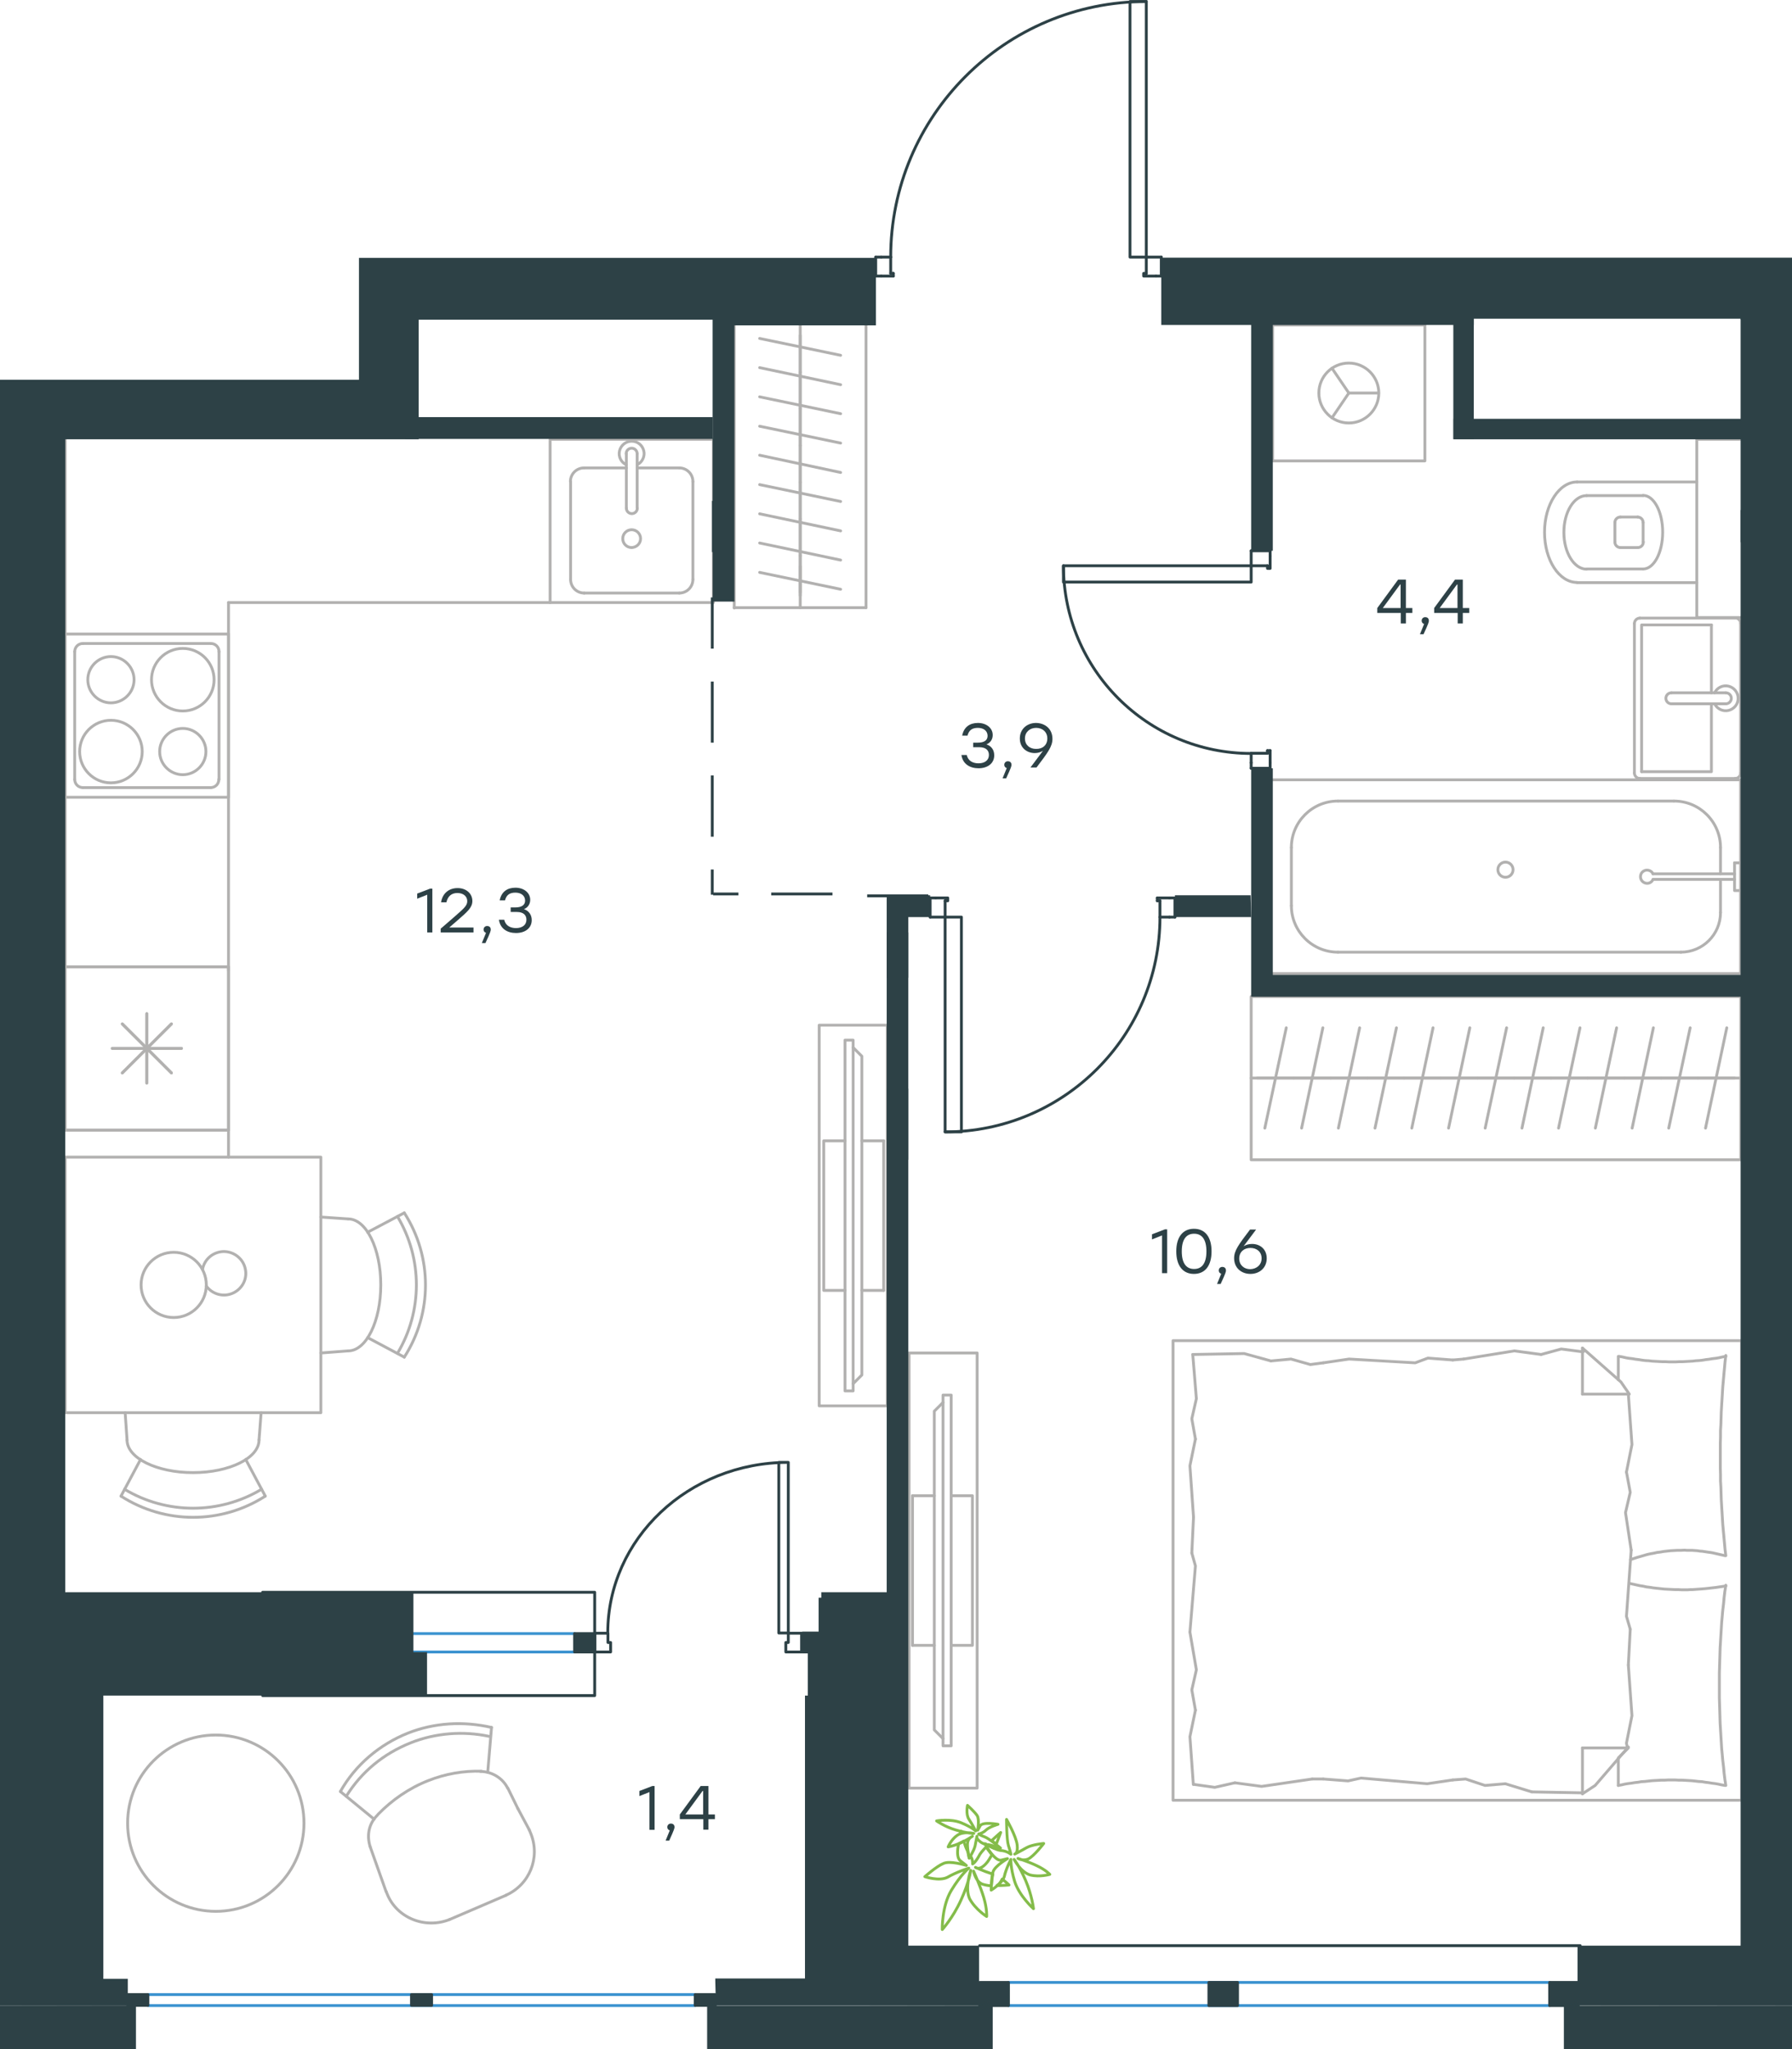 <?xml version="1.0" encoding="utf-8"?>
<!-- Generator: Adobe Illustrator 26.5.0, SVG Export Plug-In . SVG Version: 6.00 Build 0)  -->
<svg version="1.1" id="Слой_1" xmlns="http://www.w3.org/2000/svg" xmlns:xlink="http://www.w3.org/1999/xlink" x="0px" y="0px"
	 viewBox="0 0 945 1080.8" style="enable-background:new 0 0 945 1080.8;" xml:space="preserve">
<style type="text/css">
	.st0{fill:none;stroke:#B2B1B0;stroke-width:1.5;stroke-linecap:round;stroke-linejoin:round;stroke-miterlimit:10;}
	.st1{fill:none;stroke:#B2B1B0;stroke-width:1.5;stroke-linecap:round;stroke-linejoin:round;stroke-miterlimit:22.926;}
	.st2{fill:none;stroke:#2D4146;stroke-width:1.5;stroke-linecap:round;stroke-linejoin:round;stroke-miterlimit:10;}
	.st3{fill:#2D4146;}
	.st4{fill:none;stroke:#2D4146;stroke-width:1.5;stroke-miterlimit:22.926;}
	.st5{fill:none;stroke:#2D4146;stroke-width:1.5;stroke-linecap:round;stroke-linejoin:round;stroke-miterlimit:22.926;}
	.st6{fill:none;stroke:#3C93D0;stroke-width:1.5;stroke-linecap:round;stroke-linejoin:round;stroke-miterlimit:22.926;}
	.st7{fill:none;stroke:#84BC4A;stroke-width:1.5;stroke-linecap:round;stroke-linejoin:round;stroke-miterlimit:22.926;}
</style>
<g>
	<line class="st0" x1="907.3" y1="481.3" x2="907.3" y2="463.8"/>
	<path class="st0" d="M871.7,460.9c-0.7-1.5-2.3-2.2-3.9-1.9c-1.6,0.4-2.7,1.7-2.7,3.4c0,1.6,1.1,3,2.7,3.4c1.6,0.4,3.2-0.4,3.9-1.9
		"/>
	<line class="st0" x1="914.7" y1="463.8" x2="871.7" y2="463.8"/>
	<line class="st0" x1="914.7" y1="460.9" x2="871.7" y2="460.9"/>
	<line class="st0" x1="914.7" y1="455.1" x2="917.9" y2="455.1"/>
	<polyline class="st0" points="914.7,455.1 914.7,469.7 917.9,469.7 	"/>
	<path class="st0" d="M797.9,458.7c0-2.2-1.8-4-4-4s-4,1.8-4,4s1.8,4,4,4C796.1,462.7,797.9,460.9,797.9,458.7z"/>
	<path class="st0" d="M886.4,502.2c11.5,0,20.9-9.3,20.9-20.9"/>
	<path class="st0" d="M907.3,447c0-13.5-11-24.5-24.5-24.5"/>
	<path class="st0" d="M681,477.7c0,13.5,11,24.5,24.5,24.5"/>
	<path class="st0" d="M705.5,422.5c-13.5,0-24.5,11-24.5,24.5"/>
	<line class="st0" x1="907.3" y1="447" x2="907.3" y2="460.9"/>
	<line class="st0" x1="886.4" y1="502.2" x2="705.6" y2="502.2"/>
	<line class="st0" x1="681" y1="477.7" x2="681" y2="447"/>
	<line class="st0" x1="705.6" y1="422.5" x2="882.7" y2="422.5"/>
	<rect x="669.8" y="411.3" class="st0" width="248.1" height="102.2"/>
	<path class="st0" d="M851.6,285.9c0,1.6,1.3,2.9,2.9,2.9"/>
	<path class="st0" d="M854.5,272.7c-1.6,0-2.9,1.3-2.9,2.9"/>
	<path class="st0" d="M863.7,288.8c1.6,0,2.9-1.3,2.9-2.9"/>
	<path class="st0" d="M866.5,275.6c0-1.6-1.3-2.9-2.9-2.9"/>
	<line class="st0" x1="863.7" y1="288.8" x2="854.5" y2="288.8"/>
	<line class="st0" x1="851.6" y1="285.9" x2="851.6" y2="275.6"/>
	<line class="st0" x1="854.5" y1="272.7" x2="863.7" y2="272.7"/>
	<line class="st0" x1="866.5" y1="275.6" x2="866.5" y2="285.9"/>
	<path class="st0" d="M866.5,300.1c5.7,0,10.3-8.7,10.3-19.4c0-10.7-4.6-19.4-10.3-19.4"/>
	<line class="st0" x1="836.7" y1="300.1" x2="866.5" y2="300.1"/>
	<path class="st0" d="M836.7,261.4c-6.7,0-12,8.7-12,19.4c0,10.7,5.4,19.4,12,19.4"/>
	<line class="st0" x1="836.7" y1="261.4" x2="866.5" y2="261.4"/>
	<path class="st0" d="M831.7,254.2c-9.5,0-17.2,11.9-17.2,26.5c0,14.7,7.7,26.5,17.2,26.5"/>
	<line class="st0" x1="831.7" y1="307.3" x2="894.8" y2="307.3"/>
	<line class="st0" x1="831.7" y1="254.2" x2="894.8" y2="254.2"/>
	<polyline class="st0" points="919.2,325.7 894.8,325.7 894.8,231.7 919.2,231.7 	"/>
	<line class="st0" x1="902.5" y1="365.4" x2="902.5" y2="329.6"/>
	<polyline class="st0" points="902.5,371.2 902.5,407 865.7,407 	"/>
	<polyline class="st0" points="865.7,407 865.7,329.6 902.5,329.6 	"/>
	<path class="st0" d="M864.8,326c-1.6,0-2.9,1.3-2.9,2.9"/>
	<path class="st0" d="M861.9,407.7c0,1.6,1.3,2.9,2.9,2.9"/>
	<path class="st0" d="M917.9,328.8c0-1.6-1.3-2.9-2.9-2.9"/>
	<path class="st0" d="M915,410.6c1.6,0,2.9-1.3,2.9-2.9"/>
	<path class="st0" d="M881.4,365.4c-1.6,0-2.9,1.3-2.9,2.9s1.3,2.9,2.9,2.9"/>
	<line class="st0" x1="910.1" y1="365.4" x2="881.4" y2="365.4"/>
	<path class="st0" d="M910.1,371.2c1.6,0,2.9-1.3,2.9-2.9s-1.3-2.9-2.9-2.9"/>
	<line class="st0" x1="910.1" y1="371.2" x2="881.4" y2="371.2"/>
	<path class="st0" d="M904.2,371.2c1.3,2.7,4.4,4.2,7.3,3.5c3-0.7,5.1-3.3,5.1-6.4c0-3-2.1-5.7-5.1-6.4c-3-0.7-6,0.8-7.3,3.5"/>
	<line class="st0" x1="915" y1="326" x2="864.8" y2="326"/>
	<line class="st0" x1="861.9" y1="328.9" x2="861.9" y2="407.7"/>
	<line class="st0" x1="864.8" y1="410.6" x2="915" y2="410.6"/>
	<line class="st0" x1="917.9" y1="407.7" x2="917.9" y2="328.9"/>
	<polyline class="st0" points="702.4,194.2 711.3,207.3 702.4,220.4 	"/>
	<line class="st0" x1="711.3" y1="207.3" x2="727" y2="207.3"/>
	<path class="st0" d="M695.5,207.3c0,8.7,7.1,15.8,15.8,15.8s15.8-7.1,15.8-15.8s-7.1-15.8-15.8-15.8
		C702.5,191.5,695.5,198.6,695.5,207.3z"/>
	<rect x="671.1" y="171.4" class="st0" width="80.3" height="71.7"/>
	<line class="st0" x1="34.4" y1="596" x2="34.4" y2="231.7"/>
	<line class="st0" x1="64.5" y1="565.9" x2="90.4" y2="540"/>
	<line class="st0" x1="90.4" y1="565.9" x2="64.5" y2="540"/>
	<line class="st0" x1="59.2" y1="552.9" x2="95.7" y2="552.9"/>
	<line class="st0" x1="77.4" y1="571.2" x2="77.4" y2="534.6"/>
	<rect x="34.4" y="509.9" class="st0" width="86.1" height="86.1"/>
	<g>
		<path class="st0" d="M75,396.4c0-9.1-7.4-16.5-16.5-16.5S42,387.3,42,396.4s7.4,16.5,16.5,16.5S75,405.5,75,396.4z"/>
		<path class="st0" d="M108.6,396.4c0-6.7-5.5-12.2-12.2-12.2s-12.2,5.5-12.2,12.2s5.5,12.2,12.2,12.2S108.6,403.1,108.6,396.4z"/>
		<path class="st0" d="M112.9,358.5c0-9.1-7.4-16.5-16.5-16.5s-16.5,7.4-16.5,16.5S87.3,375,96.4,375S112.9,367.6,112.9,358.5z"/>
		<path class="st0" d="M70.7,358.5c0-6.7-5.5-12.2-12.2-12.2s-12.2,5.5-12.2,12.2s5.5,12.2,12.2,12.2S70.7,365.2,70.7,358.5z"/>
		<path class="st0" d="M111.1,415.4c2.4,0,4.3-1.9,4.3-4.3"/>
		<path class="st0" d="M39.4,411.1c0,2.4,1.9,4.3,4.3,4.3"/>
		<path class="st0" d="M115.5,343.7c0-2.4-1.9-4.3-4.3-4.3"/>
		<path class="st0" d="M43.7,339.4c-2.4,0-4.3,1.9-4.3,4.3"/>
		<line class="st0" x1="111.2" y1="415.4" x2="43.7" y2="415.4"/>
		<line class="st0" x1="115.5" y1="343.7" x2="115.5" y2="411.1"/>
		<line class="st0" x1="43.7" y1="339.4" x2="111.2" y2="339.4"/>
		<line class="st0" x1="39.4" y1="411.1" x2="39.4" y2="343.7"/>
		<rect x="34.4" y="334.4" class="st0" width="86.1" height="86.1"/>
	</g>
	<line class="st0" x1="422" y1="314.1" x2="422" y2="298.7"/>
	<line class="st0" x1="400.6" y1="301.9" x2="443.3" y2="310.8"/>
	<line class="st0" x1="400.6" y1="286.4" x2="443.3" y2="295.4"/>
	<line class="st0" x1="422" y1="312.4" x2="422" y2="293.1"/>
	<line class="st0" x1="400.6" y1="271" x2="443.3" y2="280"/>
	<line class="st0" x1="422" y1="320.5" x2="422" y2="171.4"/>
	<line class="st0" x1="422" y1="293.1" x2="422" y2="273.7"/>
	<line class="st0" x1="400.6" y1="255.6" x2="443.3" y2="264.5"/>
	<line class="st0" x1="422" y1="273.7" x2="422" y2="254.4"/>
	<line class="st0" x1="400.6" y1="240.1" x2="443.3" y2="249.2"/>
	<line class="st0" x1="422" y1="254.4" x2="422" y2="235"/>
	<line class="st0" x1="400.6" y1="224.8" x2="443.3" y2="233.7"/>
	<line class="st0" x1="422" y1="235" x2="422" y2="215.6"/>
	<line class="st0" x1="400.6" y1="209.3" x2="443.3" y2="218.2"/>
	<line class="st0" x1="422" y1="215.6" x2="422" y2="196.3"/>
	<line class="st0" x1="400.6" y1="193.9" x2="443.3" y2="202.9"/>
	<line class="st0" x1="422" y1="196.3" x2="422" y2="176.9"/>
	<line class="st0" x1="400.6" y1="178.5" x2="443.3" y2="187.4"/>
	<polyline class="st0" points="387.2,320.7 387.2,168.6 456.7,168.6 456.7,320.5 	"/>
	<line class="st0" x1="663" y1="568.6" x2="682.3" y2="568.6"/>
	<line class="st0" x1="678.3" y1="542.1" x2="667" y2="595"/>
	<line class="st0" x1="682.3" y1="568.6" x2="701.7" y2="568.6"/>
	<line class="st0" x1="697.6" y1="542.1" x2="686.4" y2="595"/>
	<line class="st0" x1="701.7" y1="568.6" x2="721.1" y2="568.6"/>
	<line class="st0" x1="717" y1="542.1" x2="705.8" y2="595"/>
	<line class="st0" x1="721.1" y1="568.6" x2="740.4" y2="568.6"/>
	<line class="st0" x1="736.4" y1="542.1" x2="725.1" y2="595"/>
	<line class="st0" x1="740.4" y1="568.6" x2="759.8" y2="568.6"/>
	<line class="st0" x1="755.7" y1="542.1" x2="744.5" y2="595"/>
	<line class="st0" x1="759.8" y1="568.6" x2="779.2" y2="568.6"/>
	<line class="st0" x1="775.1" y1="542.1" x2="763.9" y2="595"/>
	<line class="st0" x1="779.2" y1="568.6" x2="798.5" y2="568.6"/>
	<line class="st0" x1="794.5" y1="542.1" x2="783.2" y2="595"/>
	<line class="st0" x1="659.8" y1="568.6" x2="917.9" y2="568.6"/>
	<line class="st0" x1="798.5" y1="568.6" x2="817.9" y2="568.6"/>
	<line class="st0" x1="813.8" y1="542.1" x2="802.6" y2="595"/>
	<line class="st0" x1="817.9" y1="568.6" x2="837.2" y2="568.6"/>
	<line class="st0" x1="833.2" y1="542.1" x2="821.9" y2="595"/>
	<line class="st0" x1="837.2" y1="568.6" x2="856.6" y2="568.6"/>
	<line class="st0" x1="852.5" y1="542.1" x2="841.3" y2="595"/>
	<line class="st0" x1="856.6" y1="568.6" x2="876" y2="568.6"/>
	<line class="st0" x1="871.9" y1="542.1" x2="860.7" y2="595"/>
	<line class="st0" x1="876" y1="568.6" x2="895.3" y2="568.6"/>
	<line class="st0" x1="891.3" y1="542.1" x2="880" y2="595"/>
	<line class="st0" x1="895.3" y1="568.6" x2="914.7" y2="568.6"/>
	<line class="st0" x1="910.6" y1="542.1" x2="899.4" y2="595"/>
	<rect x="659.8" y="525.6" class="st0" width="258.2" height="86.1"/>
	<line class="st0" x1="834.5" y1="945.6" x2="807.8" y2="945.1"/>
	<polyline class="st0" points="858.7,878.2 860.6,904.9 857.7,919.4 858.2,921.9 	"/>
	<polyline class="st0" points="858.7,735.3 860.6,761.9 857.7,776.4 	"/>
	<polyline class="st0" points="860.2,817.6 857.7,852.5 859.7,859.3 	"/>
	<polyline class="st0" points="857.7,776.4 859.7,787.1 857.2,797.8 860.2,817.6 	"/>
	<line class="st0" x1="859.7" y1="859.3" x2="858.7" y2="878.2"/>
	<polyline class="st0" points="853.4,941.7 855.1,941.4 856.8,941 858.6,940.7 860.3,940.5 862.1,940.2 863.9,940 865.6,939.7 
		867.4,939.6 869.2,939.4 871,939.2 872.7,939.1 874.5,939 876.2,938.9 878,938.9 879.7,938.8 881.5,938.8 883.3,938.8 885.1,938.9 
		886.9,938.9 888.7,939 890.4,939.1 892.2,939.2 894,939.4 895.7,939.6 897.5,939.7 899.2,940 900.9,940.2 902.7,940.5 904.4,940.7 
		906.1,941 907.9,941.4 909.6,941.7 	"/>
	<polyline class="st0" points="910.1,941.7 909.6,938.5 909.2,935.2 908.9,931.9 908.5,928.6 908.2,925.3 907.9,922.1 907.7,918.8 
		907.5,915.5 907.3,912.2 907.1,908.9 907,905.6 906.9,902.3 906.8,898.9 906.7,895.6 906.7,892.3 906.7,888.9 906.7,885.6 
		906.7,882.3 906.8,879 906.9,875.7 907,872.4 907.1,869.1 907.3,865.8 907.5,862.5 907.7,859.2 907.9,855.9 908.2,852.5 
		908.5,849.2 908.9,845.9 909.2,842.6 909.6,839.3 910.1,836.1 	"/>
	<polyline class="st0" points="771.9,716.8 798.6,712.5 812.7,714.4 	"/>
	<polyline class="st0" points="812.7,714.4 823.3,711.5 834,712.9 835,712.9 	"/>
	<line class="st0" x1="766.1" y1="717.3" x2="771.9" y2="716.8"/>
	<polyline class="st0" points="697.8,718.8 711.4,716.8 746.3,718.8 753,716.3 766.1,717.3 	"/>
	<polyline class="st0" points="629,714.4 656.1,713.9 670.2,717.8 	"/>
	<polyline class="st0" points="670.2,717.8 680.8,716.8 691,719.7 697.8,718.8 	"/>
	<polyline class="st0" points="692,938.3 665.3,942.2 651.2,940.3 	"/>
	<polyline class="st0" points="651.2,940.3 640.6,942.7 629.9,941.2 	"/>
	<line class="st0" x1="697.8" y1="938.3" x2="692" y2="938.3"/>
	<polyline class="st0" points="766.1,938.8 752.6,940.8 717.7,937.8 710.9,939.3 697.8,938.3 	"/>
	<line class="st0" x1="807.8" y1="945.1" x2="793.8" y2="940.8"/>
	<polyline class="st0" points="793.8,940.8 783.1,941.7 772.9,938.3 766.1,938.8 	"/>
	<polyline class="st0" points="910.1,836.5 904.6,837.3 901.9,837.6 899.2,837.9 897.9,838 896.6,838.1 895.2,838.2 893.9,838.3 
		892.6,838.4 891.3,838.4 890,838.5 888.7,838.5 886.8,838.5 885,838.4 883.1,838.4 881.2,838.3 879.3,838.2 877.5,838.1 
		875.6,837.9 873.8,837.7 871.9,837.5 870.1,837.2 868.3,837 866.5,836.6 864.6,836.3 862.8,835.9 861,835.5 859.2,835.1 	"/>
	<polyline class="st0" points="910.1,715.4 908.3,715.7 906.6,716.1 904.9,716.4 903.1,716.6 901.3,716.9 899.6,717.1 897.8,717.4 
		896,717.6 894.3,717.7 892.5,717.9 890.7,718 889,718.1 887.2,718.2 885.4,718.2 883.7,718.3 882,718.3 880.1,718.3 878.3,718.2 
		876.6,718.2 874.8,718.1 873,718 871.2,717.9 869.5,717.7 867.7,717.6 866,717.4 864.2,717.1 862.5,716.9 860.8,716.6 859,716.4 
		857.3,716.1 855.6,715.7 853.9,715.4 	"/>
	<polyline class="st0" points="859.8,822.6 861.6,822 863.4,821.4 865.2,820.9 866.9,820.4 868.6,819.9 870.4,819.5 872.1,819.2 
		873.9,818.8 875.6,818.6 877.3,818.3 879.1,818.1 880.9,817.9 882.7,817.8 884.5,817.7 886.4,817.7 888.3,817.6 889.6,817.7 
		891,817.7 892.3,817.7 893.7,817.8 895.1,817.9 896.4,818.1 897.8,818.2 899.1,818.4 900.4,818.6 901.8,818.8 903.1,819 
		904.4,819.3 905.7,819.6 907,819.9 908.3,820.2 909.6,820.5 	"/>
	<polyline class="st0" points="910.1,820.5 909.7,817.3 909.4,814 909.1,810.7 908.8,807.5 908.5,804.2 908.3,800.9 908.1,797.6 
		907.9,794.3 907.7,791 907.6,787.7 907.5,784.4 907.3,781.1 907.3,777.8 907.2,774.4 907.2,771.1 907.2,767.7 907.2,764.4 
		907.2,761.2 907.3,757.9 907.3,754.6 907.5,751.3 907.6,747.9 907.7,744.6 907.9,741.3 908.1,738 908.3,734.7 908.5,731.4 
		908.8,728.1 909.1,724.7 909.4,721.5 909.7,718.2 910.1,714.9 	"/>
	<polyline class="st0" points="629.4,800.2 627.5,773.1 630.4,759 	"/>
	<polyline class="st0" points="630.4,759 628.5,748.3 630.9,737.7 629,714.4 	"/>
	<polyline class="st0" points="629.3,941.2 627.5,916 630.4,902 	"/>
	<polyline class="st0" points="627.5,860.8 630.4,825.9 628.5,819.1 	"/>
	<polyline class="st0" points="630.4,902 628.5,891.3 630.9,880.7 627.5,860.8 	"/>
	<line class="st0" x1="628.5" y1="819.1" x2="629.4" y2="800.2"/>
	<line class="st0" x1="834.5" y1="711" x2="834.5" y2="735.3"/>
	<polyline class="st0" points="858.7,921.4 841.2,941.7 834.5,946.1 	"/>
	<line class="st0" x1="858.7" y1="735.3" x2="834.5" y2="735.3"/>
	<line class="st0" x1="853.4" y1="941.7" x2="853.4" y2="927.6"/>
	<polyline class="st0" points="834.5,711 854.8,728.9 859.2,735.3 	"/>
	<line class="st0" x1="834.5" y1="946.1" x2="834.5" y2="921.9"/>
	<polyline class="st0" points="853.4,927.2 858.7,921.9 834.5,921.9 	"/>
	<line class="st0" x1="853.4" y1="727.7" x2="853.4" y2="715.4"/>
	<rect x="618.6" y="707.1" class="st0" width="299.8" height="242.4"/>
	<rect x="479.4" y="713.6" class="st0" width="35.9" height="229.5"/>
	<line class="st0" x1="481.2" y1="867.8" x2="492.7" y2="867.8"/>
	<line class="st0" x1="481.2" y1="788.9" x2="492.7" y2="788.9"/>
	<polyline class="st0" points="497.3,739.7 492.7,744.3 492.7,912.4 497.3,917 	"/>
	<rect x="497.3" y="735.8" class="st0" width="4.3" height="185"/>
	<polyline class="st0" points="501.6,788.9 512.8,788.9 512.8,867.8 501.6,867.8 	"/>
	<line class="st0" x1="481.2" y1="867.8" x2="481.2" y2="788.9"/>
	<rect x="432" y="540.7" class="st0" width="35.9" height="200.8"/>
	<line class="st0" x1="466" y1="680.6" x2="454.5" y2="680.6"/>
	<line class="st0" x1="466" y1="601.7" x2="454.5" y2="601.7"/>
	<polyline class="st0" points="449.9,552.5 454.5,557.1 454.5,725.2 449.9,729.8 	"/>
	<rect x="445.6" y="548.6" class="st0" width="4.3" height="185"/>
	<polyline class="st0" points="445.6,601.7 434.4,601.7 434.4,680.6 445.6,680.6 	"/>
	<line class="st0" x1="466" y1="680.6" x2="466" y2="601.7"/>
	<path class="st0" d="M209.6,713.8c13.3-22.2,13.3-50,0-72.2"/>
	<path class="st0" d="M213.2,715.8c14.9-23.2,14.9-52.9,0-76.1"/>
	<line class="st0" x1="193.9" y1="705.5" x2="213.2" y2="715.8"/>
	<line class="st0" x1="193.9" y1="649.9" x2="213.2" y2="639.7"/>
	<line class="st0" x1="183.6" y1="642.9" x2="169.2" y2="641.9"/>
	<line class="st0" x1="183.6" y1="712.5" x2="169.2" y2="713.6"/>
	<path class="st0" d="M183.6,712.5c9.5,0,17.2-15.6,17.2-34.8s-7.7-34.8-17.2-34.8"/>
	<path class="st0" d="M65.7,785.5c22.2,13.3,50,13.3,72.2,0"/>
	<path class="st0" d="M63.8,789.1c23.2,14.9,52.9,14.9,76.1,0"/>
	<line class="st0" x1="74.1" y1="769.8" x2="63.8" y2="789.1"/>
	<line class="st0" x1="129.6" y1="769.8" x2="139.9" y2="789.1"/>
	<line class="st0" x1="136.6" y1="759.5" x2="137.7" y2="745.1"/>
	<line class="st0" x1="67" y1="759.5" x2="66" y2="745.1"/>
	<path class="st0" d="M67,759.5c0,9.5,15.6,17.2,34.8,17.2s34.8-7.7,34.8-17.2"/>
	<path class="st0" d="M108.8,678.3c3.2,4.4,9.1,6,14.1,3.7s7.7-7.7,6.4-13c-1.2-5.3-6.1-9-11.5-8.9c-5.5,0.2-10.1,4.1-11,9.5"/>
	<path class="st0" d="M108.8,677.7c0-9.5-7.7-17.2-17.2-17.2s-17.2,7.7-17.2,17.2s7.7,17.2,17.2,17.2S108.8,687.2,108.8,677.7z"/>
	<rect x="34.4" y="610.3" class="st0" width="134.8" height="134.8"/>
	<line class="st0" x1="64.5" y1="565.9" x2="90.4" y2="540.1"/>
	<line class="st0" x1="90.4" y1="565.9" x2="64.5" y2="540.1"/>
	<line class="st0" x1="59.2" y1="553" x2="95.7" y2="553"/>
	<line class="st0" x1="77.4" y1="571.3" x2="77.4" y2="534.7"/>
	<rect x="34.4" y="510" class="st0" width="86.1" height="86.1"/>
	<g>
		<line class="st0" x1="358.2" y1="246.8" x2="336" y2="246.8"/>
		<path class="st0" d="M337.8,284.1c0-2.6-2.1-4.7-4.7-4.7s-4.7,2.1-4.7,4.7s2.1,4.7,4.7,4.7C335.7,288.7,337.8,286.7,337.8,284.1z"
			/>
		<path class="st0" d="M330.3,268c0,1.6,1.3,2.9,2.9,2.9s2.9-1.3,2.9-2.9"/>
		<line class="st0" x1="336" y1="239.3" x2="336" y2="268"/>
		<path class="st0" d="M336,239.3c0-1.6-1.3-2.9-2.9-2.9s-2.9,1.3-2.9,2.9"/>
		<line class="st0" x1="330.3" y1="239.3" x2="330.3" y2="268"/>
		<path class="st0" d="M336,245.1c2.7-1.3,4.2-4.4,3.5-7.3c-0.7-3-3.3-5.1-6.4-5.1c-3,0-5.7,2.1-6.4,5.1c-0.7,3,0.8,6,3.5,7.3"/>
		<path class="st0" d="M365.4,254c0-4-3.2-7.2-7.2-7.2"/>
		<path class="st0" d="M308,246.8c-4,0-7.2,3.2-7.2,7.2"/>
		<path class="st0" d="M358.2,312.8c4,0,7.2-3.2,7.2-7.2"/>
		<path class="st0" d="M300.9,305.6c0,4,3.2,7.2,7.2,7.2"/>
		<line class="st0" x1="365.4" y1="254" x2="365.4" y2="305.6"/>
		<line class="st0" x1="358.2" y1="312.8" x2="308" y2="312.8"/>
		<line class="st0" x1="300.9" y1="305.6" x2="300.9" y2="254"/>
		<line class="st0" x1="308" y1="246.8" x2="330.3" y2="246.8"/>
		<rect x="290.1" y="231.7" class="st0" width="86.1" height="86.1"/>
	</g>
	<g>
		<g>
			<line class="st1" x1="237.1" y1="1012.4" x2="266.9" y2="999.6"/>
			<line class="st1" x1="273.1" y1="953.9" x2="267.8" y2="943.1"/>
			<line class="st1" x1="279.1" y1="965.1" x2="273.1" y2="953.9"/>
			<line class="st1" x1="203.6" y1="997.7" x2="195.2" y2="974"/>
			<line class="st1" x1="179.5" y1="944.9" x2="197.3" y2="959.5"/>
			<line class="st1" x1="259.2" y1="911.1" x2="257.2" y2="934.8"/>
			<path class="st1" d="M237.1,1012.4L237.1,1012.4c-13,5.2-27.9-0.9-32.9-13.4c-0.2-0.4-0.4-0.9-0.5-1.3"/>
			<path class="st1" d="M182.6,947.4c8-12.9,19.7-22.5,34-28.2c13-5.2,27.7-6.3,41.3-3.4"/>
			<path class="st1" d="M199.4,956.9c7.4-7.6,16.4-13.8,26.3-17.7c9-3.6,18.7-5.3,28.2-5"/>
			<path class="st1" d="M179.5,944.9c7.9-14.1,20.8-24.9,35.6-30.8c13.9-5.5,29.2-6.4,44.1-3"/>
			<path class="st1" d="M279.1,965.1c0.4,0.9,0.5,1.3,0.9,2.2c5,12.6-0.8,26.8-13.2,32.3"/>
			<path class="st1" d="M253.3,934.3c6.3,0.1,11.8,3.6,14.4,8.8"/>
			<path class="st1" d="M195.2,974c-1.9-6-0.7-12.2,3.8-16.6"/>
		</g>
		<circle class="st1" cx="113.8" cy="961.6" r="46.5"/>
	</g>
	<line class="st0" x1="120.5" y1="511.9" x2="120.5" y2="317.8"/>
	<line class="st0" x1="120.5" y1="596" x2="120.5" y2="610.3"/>
	<line class="st0" x1="290.1" y1="317.8" x2="120.5" y2="317.8"/>
	<line class="st0" x1="456.7" y1="320.5" x2="387.2" y2="320.5"/>
</g>
<line class="st2" x1="464.7" y1="135.6" x2="461.8" y2="135.6"/>
<polyline class="st2" points="612.4,135.6 609.6,135.6 604.5,135.6 "/>
<line class="st2" x1="469.7" y1="135.6" x2="464.7" y2="135.6"/>
<path class="st2" d="M604.5,0.8c-74.5,0-134.8,60.4-134.8,134.8"/>
<line class="st2" x1="464.7" y1="145.6" x2="471.1" y2="145.6"/>
<line class="st2" x1="609.6" y1="145.6" x2="612.4" y2="145.6"/>
<line class="st2" x1="604.5" y1="135.6" x2="604.5" y2="144.2"/>
<polyline class="st2" points="609.6,145.6 603.1,145.6 603.1,144.2 604.5,144.2 "/>
<line class="st2" x1="612.4" y1="135.6" x2="612.4" y2="145.6"/>
<line class="st2" x1="469.7" y1="144.2" x2="471.1" y2="144.2"/>
<polyline class="st2" points="461.8,135.6 461.8,145.6 464.7,145.6 "/>
<line class="st2" x1="469.7" y1="135.6" x2="469.7" y2="144.2"/>
<line class="st2" x1="471.1" y1="144.2" x2="471.1" y2="145.6"/>
<polygon class="st2" points="604.5,104 604.5,0.8 595.9,0.8 595.9,32.2 595.9,135.6 604.5,135.6 "/>
<line class="st2" x1="659.8" y1="402.3" x2="659.8" y2="405.2"/>
<polyline class="st2" points="659.8,290.5 659.8,293.3 659.8,298.4 "/>
<line class="st2" x1="659.8" y1="397.3" x2="659.8" y2="402.3"/>
<path class="st2" d="M560.8,298.4c0,54.7,44.3,99,99,99"/>
<line class="st2" x1="669.8" y1="402.3" x2="669.8" y2="395.9"/>
<line class="st2" x1="669.8" y1="293.3" x2="669.8" y2="290.5"/>
<line class="st2" x1="659.8" y1="298.4" x2="668.4" y2="298.4"/>
<polyline class="st2" points="669.8,293.3 669.8,299.8 668.4,299.8 668.4,298.4 "/>
<line class="st2" x1="659.8" y1="290.5" x2="669.8" y2="290.5"/>
<line class="st2" x1="668.4" y1="397.3" x2="668.4" y2="395.9"/>
<polyline class="st2" points="659.8,405.2 669.8,405.2 669.8,402.3 "/>
<line class="st2" x1="659.8" y1="397.3" x2="668.4" y2="397.3"/>
<line class="st2" x1="668.4" y1="395.9" x2="669.8" y2="395.9"/>
<polygon class="st2" points="628.2,298.4 560.8,298.4 560.8,307 592.2,307 659.8,307 659.8,298.4 "/>
<line class="st2" x1="616.7" y1="483.7" x2="619.6" y2="483.7"/>
<polyline class="st2" points="490.5,483.7 493.4,483.7 498.4,483.7 "/>
<line class="st2" x1="611.7" y1="483.7" x2="616.7" y2="483.7"/>
<path class="st2" d="M498.4,597c62.6,0,113.3-50.7,113.3-113.3"/>
<line class="st2" x1="616.7" y1="473.6" x2="610.3" y2="473.6"/>
<line class="st2" x1="493.4" y1="473.6" x2="490.5" y2="473.6"/>
<line class="st2" x1="498.4" y1="483.7" x2="498.4" y2="475.1"/>
<polyline class="st2" points="493.4,473.6 499.8,473.6 499.8,475.1 498.4,475.1 "/>
<line class="st2" x1="490.5" y1="483.7" x2="490.5" y2="473.6"/>
<line class="st2" x1="611.7" y1="475.1" x2="610.3" y2="475.1"/>
<polyline class="st2" points="619.6,483.7 619.6,473.6 616.7,473.6 "/>
<line class="st2" x1="611.7" y1="483.7" x2="611.7" y2="475.1"/>
<line class="st2" x1="610.3" y1="475.1" x2="610.3" y2="473.6"/>
<polygon class="st2" points="498.4,515.3 498.4,597 507,597 507,565.6 507,483.7 498.4,483.7 "/>
<g>
	<path class="st3" d="M524.3,398.4c0,4.2-3.4,6.8-8.3,6.8c-4.5,0-8.3-2.2-9-7h2.8c0.7,3.1,3.2,4.4,6.2,4.4c3.4,0,5.5-1.7,5.5-4.4
		c0-2.3-1.4-4.1-5.1-4.1h-3.2v-2.4h2.4c3.5,0,5.2-1.3,5.2-3.6c0-2.6-2.1-4.2-5.1-4.2c-2.8,0-4.7,1-5.5,4.1h-2.8
		c0.9-4.7,4.2-6.7,8.3-6.7c4.4,0,7.8,2.6,7.8,6.4c0,2.2-1.2,4.1-3.3,4.9C522.8,393.5,524.3,395.5,524.3,398.4z"/>
	<path class="st3" d="M530.6,410.5h-1.9l2.2-5.4c-0.8-0.2-1.3-0.9-1.3-1.7c0-1.1,0.8-1.9,1.9-1.9c0.8,0,1.9,0.4,1.9,1.9
		C533.4,404,533.3,404.7,530.6,410.5z"/>
	<path class="st3" d="M555,389.7c0,4-2.4,7.2-8.4,15.1h-3.2l6.6-8.8c-1.2,0.7-2.6,1.2-4.3,1.2c-4.1,0-7.9-2.7-7.9-7.7
		s3.8-8.2,8.6-8.2C551.1,381.4,555,384.4,555,389.7z M552.3,389.5c0-3.5-2.6-5.6-5.9-5.6c-3.3,0-5.9,2.2-5.9,5.6
		c0,3.5,2.6,5.5,5.8,5.5C549.8,395.1,552.3,393,552.3,389.5z"/>
</g>
<line class="st4" x1="375.6" y1="471.9" x2="375.6" y2="458.6"/>
<line class="st4" x1="375.6" y1="441.3" x2="375.6" y2="409"/>
<line class="st4" x1="375.6" y1="391.7" x2="375.6" y2="359.5"/>
<line class="st4" x1="375.6" y1="342.1" x2="375.6" y2="315.1"/>
<path class="st5" d="M422.7,871.3v-9.9h-7v4.9h-1.3v5H422.7z M313.6,871.3h8.4v-5h-1.4v-4.9h-7V871.3z M415.7,771.3
	c-52.6,0-95.2,40.3-95.2,89.9 M415.7,771.3h-5v90h5V771.3z"/>
<line class="st6" x1="148.7" y1="861.6" x2="303" y2="861.6"/>
<line class="st6" x1="149" y1="871.3" x2="303" y2="871.3"/>
<rect x="138.5" y="839.8" class="st5" width="175.1" height="54.5"/>
<rect x="303" y="861.6" class="st5" width="10.6" height="9.7"/>
<rect x="423.3" y="861.3" class="st5" width="9.9" height="10"/>
<line class="st5" x1="516.6" y1="1026.2" x2="833.3" y2="1026.2"/>
<line class="st6" x1="531.8" y1="1057.8" x2="817.2" y2="1057.8"/>
<line class="st6" x1="531.8" y1="1045.6" x2="817.2" y2="1045.6"/>
<rect x="516.6" y="1045.6" class="st5" width="15.2" height="12.2"/>
<rect x="637.5" y="1045.6" class="st5" width="15.1" height="12.2"/>
<rect x="817.2" y="1045.6" class="st5" width="15.1" height="12.2"/>
<line class="st6" x1="366.6" y1="1057.8" x2="78" y2="1057.8"/>
<line class="st6" x1="366.6" y1="1052" x2="78" y2="1052"/>
<rect x="67.4" y="1052" class="st5" width="10.6" height="5.7"/>
<rect x="366.6" y="1052" class="st5" width="10.6" height="5.7"/>
<rect x="217" y="1052" class="st5" width="10.6" height="5.7"/>
<rect x="303" y="861.6" class="st3" width="10.6" height="9.7"/>
<rect x="516.6" y="1045.6" class="st3" width="15.2" height="12.2"/>
<rect x="637.5" y="1045.6" class="st3" width="15.1" height="12.2"/>
<rect x="366.6" y="1052" class="st3" width="10.6" height="5.7"/>
<rect x="217" y="1052" class="st3" width="10.6" height="5.7"/>
<polygon class="st3" points="372.9,1057.9 372.9,1079.3 372.9,1080.7 447.5,1080.7 523.5,1080.7 523.5,1079.3 523.5,1057.8 
	446.2,1057.9 "/>
<polygon class="st3" points="619.6,472.2 619.6,483.7 659.5,483.7 659.8,483.7 659.5,472.2 "/>
<polygon class="st3" points="0,1079.3 0,1080.8 67.2,1080.8 71.7,1080.8 71.7,1079.3 71.7,1057.8 0,1057.9 "/>
<polygon class="st3" points="824.7,1079.3 824.7,1080.7 945,1080.7 945,1079.3 945,1057.8 824.7,1057.9 "/>
<rect x="213.7" y="220" class="st3" width="162.1" height="11.5"/>
<rect x="766.5" y="220.9" class="st3" width="159.8" height="10.8"/>
<rect x="766.4" y="159.4" class="st3" width="10.8" height="72.2"/>
<rect x="917.9" y="146.9" class="st3" width="18.6" height="139.1"/>
<polygon class="st3" points="612.4,135.9 612.4,139.9 612.4,168.6 612.4,171.4 659.8,171.4 659.8,290.5 671.2,290.5 671.2,171.4 
	777.2,171.4 777.2,168.1 917.9,168.1 917.9,168.6 920.8,168.6 920.8,269 917.9,269 917.9,280.4 917.9,280.4 917.9,514.2 
	671.2,514.2 671.2,405.2 659.8,405.2 659.8,514.2 659.8,525.7 917.9,525.7 917.9,1026.2 831.9,1026.2 831.9,1029.1 831.9,1045.6 
	817.2,1045.6 817.2,1057.8 831.9,1057.8 831.9,1057.8 920.8,1057.8 926.1,1057.8 945,1057.8 945,135.9 "/>
<g>
	<path class="st3" d="M744.8,323.3h-3.4v5.5h-2.7v-5.5h-12.4v-2.6l11-15h4.1v15h3.4L744.8,323.3L744.8,323.3z M738.6,320.7v-12.4
		h-0.3l-9.1,12.4H738.6z"/>
	<path class="st3" d="M750.7,334.5h-1.9l2.2-5.4c-0.8-0.2-1.3-0.9-1.3-1.7c0-1.1,0.8-1.9,1.9-1.9c0.8,0,1.9,0.4,1.9,1.9
		C753.5,328,753.4,328.7,750.7,334.5z"/>
	<path class="st3" d="M774.8,323.3h-3.4v5.5h-2.7v-5.5h-12.4v-2.6l11-15h4.1v15h3.4L774.8,323.3L774.8,323.3z M768.6,320.7v-12.4
		h-0.3l-9.1,12.4H768.6z"/>
</g>
<g>
	<path class="st3" d="M228,468.7v23.1h-2.7v-19.9L220,474v-2.7l6.8-2.6L228,468.7L228,468.7z"/>
	<path class="st3" d="M249.7,491.8h-17.3v-2l6.7-5.8c5.6-4.9,7.3-6.3,7.3-8.7c0-2.5-2-4.3-5.2-4.3c-3.3,0-5.1,1.9-5.8,4.9h-2.8
		c0.7-4.6,4-7.5,8.7-7.5s7.8,3,7.8,6.8c0,3.4-2.4,5.5-7.8,10.2l-4.4,3.8h12.8V491.8z"/>
	<path class="st3" d="M256,497.4h-1.9l2.2-5.4c-0.8-0.2-1.3-0.9-1.3-1.7c0-1.1,0.8-1.9,1.9-1.9c0.8,0,1.9,0.4,1.9,1.9
		C258.8,490.9,258.7,491.6,256,497.4z"/>
	<path class="st3" d="M280.4,485.3c0,4.2-3.4,6.8-8.3,6.8c-4.5,0-8.3-2.2-9-7h2.8c0.7,3.1,3.2,4.4,6.2,4.4c3.4,0,5.5-1.7,5.5-4.4
		c0-2.3-1.4-4.1-5.1-4.1h-3.2v-2.4h2.4c3.5,0,5.2-1.3,5.2-3.6c0-2.6-2.1-4.2-5.1-4.2c-2.8,0-4.7,1-5.5,4.1h-2.8
		c0.9-4.7,4.2-6.7,8.3-6.7c4.4,0,7.8,2.6,7.8,6.4c0,2.2-1.2,4.1-3.3,4.9C278.9,480.4,280.4,482.5,280.4,485.3z"/>
</g>
<g>
	<path class="st3" d="M615.5,648.4v23.1h-2.7v-19.9l-5.3,2.1V651l6.8-2.6L615.5,648.4L615.5,648.4z"/>
	<path class="st3" d="M638.9,660c0,7.6-3.4,11.9-9.3,11.9c-5.8,0-9.3-4.3-9.3-11.9s3.5-11.9,9.3-11.9
		C635.5,648.1,638.9,652.4,638.9,660z M636.2,660c0-6.6-2.6-9.3-6.5-9.3s-6.5,2.7-6.5,9.3s2.6,9.3,6.5,9.3S636.2,666.6,636.2,660z"
		/>
	<path class="st3" d="M643.7,677.2h-1.9l2.2-5.4c-0.8-0.2-1.3-0.9-1.3-1.7c0-1.1,0.8-1.9,1.9-1.9c0.8,0,1.9,0.4,1.9,1.9
		C646.5,670.7,646.4,671.4,643.7,677.2z"/>
	<path class="st3" d="M668,663.7c0,5-3.8,8.2-8.6,8.2c-4.7,0-8.6-3.1-8.6-8.3c0-4,2.4-7.2,8.4-15.1h3.2l-6.6,8.8
		c1.2-0.7,2.6-1.2,4.3-1.2C664.3,656,668,658.7,668,663.7z M665.3,663.7c0-3.5-2.6-5.5-5.9-5.5c-3.4,0-5.9,2.1-5.9,5.6
		s2.6,5.6,5.8,5.6C662.7,669.3,665.3,667.1,665.3,663.7z"/>
</g>
<g>
	<path class="st3" d="M345.2,942v23.1h-2.7v-19.9l-5.3,2.1v-2.7l6.8-2.6L345.2,942L345.2,942z"/>
	<path class="st3" d="M352.9,970.8H351l2.2-5.4c-0.8-0.2-1.3-0.9-1.3-1.7c0-1.1,0.8-1.9,1.9-1.9c0.8,0,1.9,0.4,1.9,1.9
		C355.7,964.2,355.6,964.9,352.9,970.8z"/>
	<path class="st3" d="M377,959.5h-3.4v5.5h-2.7v-5.5h-12.4V957l11-15h4.1v15h3.4V959.5z M370.8,957v-12.4h-0.3l-9.1,12.4H370.8z"/>
</g>
<g>
	<path class="st7" d="M510.9,985.3c0,0-4.1,3.3-9.2,11.7s-4.8,20.7-4.8,20.7s5.6-6.1,9.9-15.6c4.3-9.4,5.1-15.6,5.1-15.6
		s-3.3,9.4-0.5,15.1c3.1,5.6,8.9,9.2,8.9,9.2s0.3-3.8-1.5-9.9c-1.8-6.1-5.4-14-5.4-14s1,5.6,4.8,6.9c1,0.3,2.8,0.8,4.6,0.8
		c0.3-1.8,0.3-4.3,0.8-6.1c-0.3-0.3-0.8-0.3-0.8-0.3c-4.1-1.3-8.4-3.3-8.4-3.3s2,2,5.6-2c1-1,2-2.8,3.1-4.6c-1-1.3-2.3-3.1-3.1-4.1
		c-1.8,1.8-3.3,3.6-3.8,4.8c-2,3.6-3.3,4.1-3.3,4.1s0.3-1.8-1-4.1c-0.5,0.8-0.8,1-0.8,1s-0.3-1.5-0.8-3.6c-0.8-1.5-1.5-3.3-2-5.4
		c-0.8,0.5-1.5,0.8-2.5,1.3l-0.3,0.3c-0.8,3.6-0.8,7.4,0.8,8.7l3.3,2.6c0,0-8.7-2.8-12.2-1c-3.6,1.5-9.7,6.9-9.7,6.9s7.6,2.6,12,0.3
		C504.3,987.4,510.9,985.3,510.9,985.3z M525.7,994.5c3.3,0,6.4-0.3,6.4-0.3s-1.5-1.5-3.6-3.1C527.7,992.7,527,993.7,525.7,994.5z
		 M524.4,974.9c0.3-0.3,0.3-0.8,0.5-1c-1-0.3-2.5-0.8-3.8-1l-0.3,0.3C521.6,973.6,522.9,974.4,524.4,974.9z M525.4,972.6
		c1.3-3.3,2.3-6.1,2.3-6.1s-2.3,2-4.8,4.3C523.6,971.3,524.7,972.1,525.4,972.6z M507.3,966.7c0-0.3-0.3-0.8-0.3-0.8h-0.3
		c0,0.3-0.3,0.5-0.3,1C507.1,966.7,507.1,966.7,507.3,966.7z"/>
	<path class="st7" d="M533.1,980.7c0,0-0.3,4.1,2,11.7c2.5,7.7,9.9,14.3,9.9,14.3s-0.8-7.1-4.1-14.8s-6.1-11.2-6.1-11.2
		s3.3,6.6,8.4,8.2c5.1,1.3,10.4-0.3,10.4-0.3s-2-2.3-6.9-4.6c-4.8-2.3-9.9-3.8-9.9-3.8s2.5,1.5,5.4,0.3c3.1-1.5,8.2-8.2,8.2-8.2
		s-6.1,0.5-9.2,2.3c-3.1,1.8-6.1,3.3-6.1,3.3s1.8-0.3,1.3-4.8c-0.5-4.6-5.6-13.5-5.6-13.5s0,10.7,1,13.8s1.3,4.6,1.3,4.6
		s-2-1.8-5.4-2c-2.5-0.3-5.6-2.3-7.6-3.3c-0.3-0.3-0.8-0.3-0.8-0.3c1,1.8,5.6,9.4,8.7,8.7l3.3-0.8c0,0-6.6,3.8-7.6,6.9
		c-1,3.1-1,9.7-1,9.7s5.6-3.3,6.9-7.1C530.5,985.6,533.1,980.7,533.1,980.7z"/>
	<path class="st7" d="M514.5,965.7c0,0-2-2-7.6-4.3s-13-1-13-1s4.3,3.1,10.2,4.8c6.1,1.8,9.4,1.8,9.4,1.8s-5.4-1.3-8.7,1
		c-3.3,2.3-4.8,6.1-4.8,6.1s2.3-0.3,5.9-1.8s6.9-3.8,6.9-3.8s-2,0.8-2.5,3.1s0.8,8.4,0.8,8.4s2.5-3.8,3.1-6.4c0.5-2.6,1-5.1,1-5.1
		s-0.8,1,2,3.1c2.8,2,10.4,3.1,10.4,3.1s-6.1-5.1-8.4-5.9c-2.3-0.8-3.1-1.5-3.1-1.5s2-0.3,3.8-2c1.8-1.8,6.4-3.1,6.4-3.1
		s-8.2-1.5-9.4,0.8l-1.3,2.3c0,0,1-5.6-0.3-7.7c-1.3-2-5.1-5.4-5.1-5.4s-1,4.8,0.8,7.4C512.7,962.1,514.5,965.7,514.5,965.7z"/>
</g>
<line class="st4" x1="376.1" y1="471.5" x2="389.4" y2="471.5"/>
<line class="st4" x1="406.7" y1="471.5" x2="439" y2="471.5"/>
<line class="st4" x1="457.3" y1="472.5" x2="489.5" y2="472.5"/>
<path class="st3" d="M387.3,136h-198v15.5v17.2v31.6h-31.1h-56.4H90.4H31.6H0v25.8v11.5v788.8v31.5h2.9h28.7h21.5h9.2h4.8h0.3H78
	v-5.7H67.4v-7.1v-1.4h-5.1h-7.8V894.3h170.7v-1.4v-21.5h-2.9H218v-28.7v-2.9H34.4V231.7h186.4v-63.1h119.1h35.9V269v11.5v6.6v30.2
	h11.5v-51.8v-93.9h74.6v-2.9V140v-4H387.3z M67.4,1056.4v1.4l-0.3-1.4H67.4z"/>
<line class="st4" x1="376.2" y1="291.2" x2="376.2" y2="264.2"/>
<polygon class="st3" points="479,515.7 479,483.7 490.5,483.7 490.5,472.2 467.6,472.2 467.6,483.7 467.6,515.7 "/>
<polygon class="st3" points="479,1026.2 479,842.7 479,574.2 467.6,574.2 467.6,839.8 433.1,839.8 433.1,842.7 431.7,842.7 
	431.7,861.3 423.3,861.3 423.3,871.3 431.7,871.3 431.7,871.4 426,871.4 426,894.3 424.5,894.3 424.5,1043.5 377.2,1043.5 
	377.2,1044.9 377.5,1056.4 377.2,1056.4 377.2,1057.8 426,1057.8 447.5,1057.8 476.2,1057.8 516.3,1057.8 516.3,1029.1 
	516.3,1026.2 "/>
<rect x="467.6" y="491.8" class="st3" width="11.4" height="119.9"/>
</svg>
